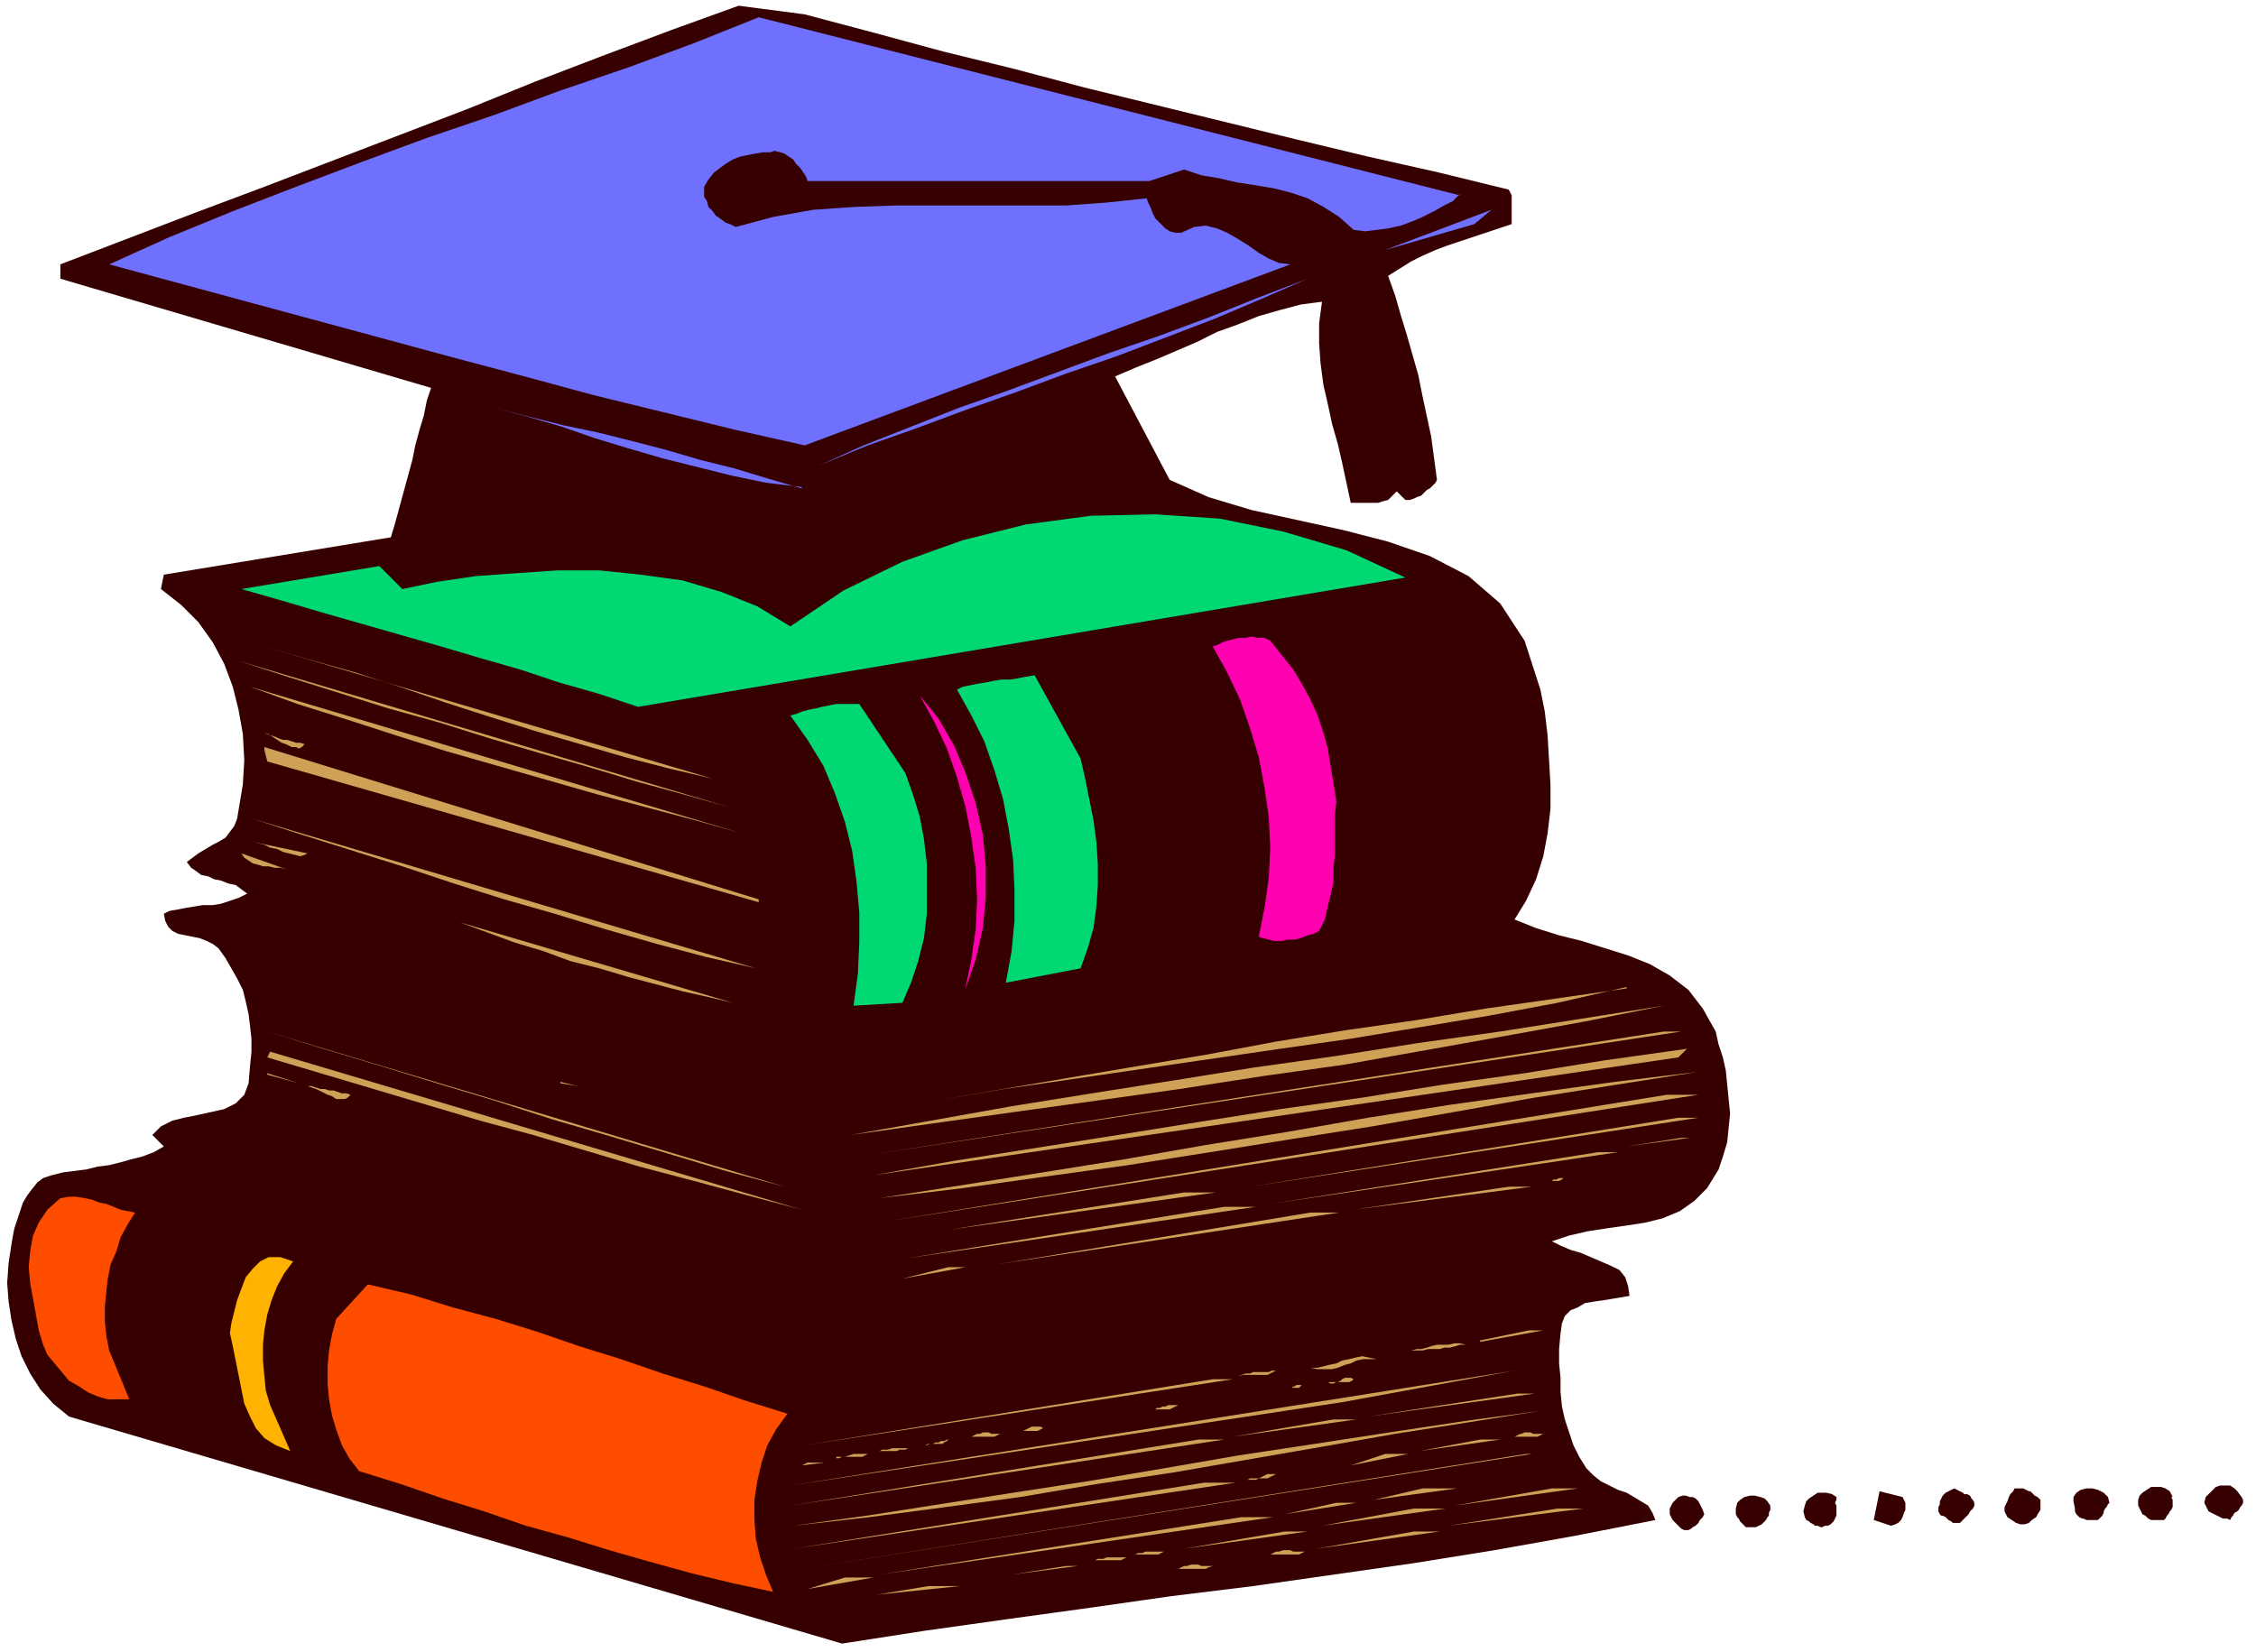 <svg xmlns="http://www.w3.org/2000/svg" fill-rule="evenodd" height="153.333" preserveAspectRatio="none" stroke-linecap="round" viewBox="0 0 1570 1150" width="209.333"><style>.pen1{stroke:none}.brush2{fill:#360000}.brush4{fill:#00d973}.brush5{fill:#cea156}.brush6{fill:#ff00b1}.brush7{fill:#ff4d00}</style><path class="pen1 brush2" fill-rule="nonzero" d="m560 10 49 13 48 13 49 12 49 13 49 12 49 12 49 12 50 12 49 11 49 12 1 2 1 2v20l-9 3-9 3-9 3-9 3-9 3-8 3-9 4-8 4-8 5-8 5 5 14 4 14 4 13 4 14 4 14 3 15 3 14 3 14 2 15 2 15-1 2-2 2-2 2-2 1-2 2-2 2-3 1-2 1-3 1h-3l-6-6-3 3-3 3-4 1-3 1h-19l-3-14-3-14-3-13-4-14-3-14-3-13-2-15-1-14v-14l2-15-15 2-15 4-14 4-15 6-14 5-14 7-14 6-14 6-15 6-14 6 38 72 27 12 30 9 32 7 32 7 31 8 29 10 27 14 22 19 17 26 11 34 3 15 2 17 1 17 1 17v17l-2 17-3 16-5 16-7 15-8 13 15 6 16 5 16 4 16 5 16 5 15 6 14 8 13 10 10 13 9 16 2 9 3 9 2 9 1 10 1 10 1 10-1 10-1 10-3 10-3 9-8 13-9 9-10 7-12 5-12 3-13 2-14 2-13 2-13 3-12 4 6 3 7 3 7 2 7 3 7 3 7 3 6 3 4 5 2 6 1 7-6 1-6 1-6 1-7 1-6 1-5 3-5 2-4 4-2 5-1 7-1 11v10l1 10v10l1 10 2 9 3 9 3 9 4 8 5 8 5 5 5 4 6 3 6 3 6 2 5 3 5 3 5 3 3 5 2 5-56 11-56 10-56 9-56 8-56 8-57 7-56 8-58 8-57 8-58 9L48 986l-11-9-9-10-7-11-6-12-4-12-3-13-2-13-1-13 1-14 2-13 1-6 1-5 2-6 2-6 2-6 3-5 3-4 4-5 4-3 6-2 8-2 8-1 8-1 8-2 8-1 8-2 7-2 8-2 8-3 7-4-8-8 6-6 8-4 8-2 10-2 9-2 9-2 8-4 6-6 3-8 1-12 1-10v-9l-1-9-1-8-2-9-2-8-4-8-4-7-4-7-5-7-4-3-4-2-5-2-5-1-5-1-5-1-4-2-3-3-2-4-1-5 4-2 6-1 5-1 6-1 6-1h7l6-1 6-2 6-2 6-3-4-3-4-3-5-1-5-2-5-1-4-2-5-1-4-3-3-2-3-4 4-3 4-3 5-3 5-3 4-2 5-3 3-4 3-4 2-5 1-6 3-18 1-17-1-18-3-17-4-16-6-16-8-15-10-14-12-12-14-11 2-10 158-26 3-10 3-11 3-11 3-11 3-11 2-10 3-11 3-10 2-10 3-9-258-76v-10l47-18 47-18 48-18 47-18 47-18 47-18 47-19 47-18 48-18 47-17 46 6z"/><path class="pen1" fill-rule="nonzero" d="m1016 135-5 5-6 3-7 4-8 4-7 3-8 3-9 2-8 1-8 1-8-1-10-9-11-7-11-6-12-4-12-3-12-2-13-2-13-3-12-2-12-4-24 8H562l-1-3-2-3-2-3-3-3-2-3-3-2-3-2-3-1-4-1-3 1h-5l-6 1-5 1-5 1-5 2-5 3-4 3-4 3-4 5-3 5v7l2 3 1 4 3 3 2 3 3 2 4 3 3 1 4 2 26-7 28-5 29-2 29-1h118l28-2 28-3 1 3 2 4 1 3 2 4 2 2 3 3 2 2 3 2 4 1h4l9-4 8-1 8 2 7 3 7 4 8 5 7 5 7 4 7 3 8 1-338 126-49-11-49-12-49-12-48-13-49-13-48-13-48-13-48-13-48-13-48-13 42-19 44-18 44-17 45-17 46-17 47-16 46-17 47-16 46-17 45-18 488 124zm-52 39 74-28-12 10-62 18zm-54 20-32 14-33 14-34 13-34 13-35 12-35 13-34 12-35 13-34 12-34 14 31-14 33-13 33-13 34-12 35-13 35-13 35-12 35-13 35-14 34-13zM558 339l-25-3-24-5-24-6-24-6-24-7-23-7-23-8-24-7-23-6-24-6 24 6 24 6 24 6 24 5 24 6 23 6 24 7 24 6 23 7 24 7z" style="fill:#7070ff"/><path class="pen1 brush4" fill-rule="nonzero" d="m978 402-534 90-27-9-28-8-27-9-28-8-27-8-28-8-28-8-28-8-27-8-28-8 96-16 16 16 24-5 27-4 28-2 29-2h29l29 3 29 4 27 8 25 10 23 14 37-25 41-20 42-15 44-11 45-6 45-1 45 3 44 9 44 13 41 19z"/><path class="pen1 brush5" fill-rule="nonzero" d="m156 442 22 6-22-6z"/><path class="pen1 brush6" fill-rule="nonzero" d="m930 558-1 9v28l-1 9v10l-2 9-2 8-2 9-4 8-4 2-4 1-5 2-4 1h-5l-4 1h-5l-4-1-4-1-3-1 4-20 3-21 1-21-1-21-3-21-4-21-6-20-7-20-9-19-10-18 3-1 4-2 3-1 4-1 4-1h5l4-1 4 1h5l4 2 8 10 8 10 6 10 6 11 5 11 4 12 3 11 2 12 2 12 2 13z"/><path class="pen1 brush5" fill-rule="nonzero" d="m496 542-30-7-31-8-31-9-31-9-32-10-31-10-32-11-31-10-32-9-31-9 312 92zm12 20-32-9-33-9-33-10-35-10-34-10-35-11-36-10-35-11-35-11-34-11 342 102z"/><path class="pen1 brush4" fill-rule="nonzero" d="m752 528 3 13 3 15 3 15 2 15 1 15v15l-1 15-2 15-4 14-5 14-52 10 4-22 2-21v-22l-1-21-3-21-4-21-6-20-7-20-9-18-10-18 4-2 5-1 5-1 6-1 5-1 6-1h6l6-1 5-1 6-1 32 58z"/><path class="pen1 brush5" fill-rule="nonzero" d="m516 580-32-9-34-9-34-9-35-10-35-10-35-10-35-11-34-11-35-11-33-12 342 102z"/><path class="pen1 brush6" fill-rule="nonzero" d="m672 687 4-19 3-21 1-21-1-22-3-21-4-21-6-21-7-20-9-19-10-18 13 16 11 19 8 19 7 21 5 22 2 22v22l-2 21-5 22-7 20z"/><path class="pen1 brush4" fill-rule="nonzero" d="m630 538 5 14 5 16 3 16 2 17v35l-2 17-4 16-5 15-6 14-34 2 3-22 1-22v-21l-2-22-3-21-5-20-7-20-8-19-11-18-12-17 4-1 5-2 4-1 5-1 4-1 5-1 5-1h16l32 48z"/><path class="pen1 brush5" fill-rule="nonzero" d="m178 494 22 8-22-8zm30 10 24 6-24-6zm4 14-2 2-2 1-2-1h-3l-4-2-3-1-3-2-3-2-3-2-3-1 2 1 3 1 3 1 2 1 3 1h3l3 1 3 1h3l3 1zm24-4 22 4-22-4zm-50 16-2-8v-2l344 106v2l-342-98zm36-8 184 56-184-56zm50 0 68 22-68-22zm-88 20 174 52-174-52zm164 4 22 6-22-6zm-170 10 348 104-348-104zm202 0h10-10zm16 6 12 2-12-2zm130 112-35-8-34-9-35-10-36-11-35-10-35-11-36-12-35-11-35-11-34-11 350 104zm-98-104h8-8zm-16 10 110 32-110-32zm-198 14-2 1-3 1-4-1-4-1-4-1-4-2-5-1-4-2-4-1-4-1 38 8zm276-4h8-8zm-288 16-3-1-4-1h-4l-4-1h-4l-3-1-4-1-3-2-3-2-2-3 34 12zm308-12h6-6zm-146 4 38 8-38-8zm-142 2h6-6zm-12 10h6-6zm46 0h6-6zm150 0 44 12-44-12zm-180 4 20 4-20-4zm228 10h10-10zm-178 4 22 8-22-8zm198 0 26 8-26-8zm-170 10h8-8zm200 0 10 2-10-2zm6 60-17-4-18-4-19-5-19-5-20-6-20-5-19-7-20-6-19-7-19-7 190 56zm622-11-48 11-48 9-48 8-48 8-49 7-48 7-48 7-48 7-48 7-47 8 46-8 47-8 47-8 48-8 48-9 49-8 49-7 48-8 49-7 49-7zm26 13-55 11-55 10-56 10-56 10-57 8-58 9-57 8-58 8-57 8-57 8 56-10 56-10 56-9 57-9 56-9 57-8 57-9 57-8 57-9 57-9zM586 838l-40-12-41-11-40-12-40-12-41-12-40-13-40-12-39-12-40-12-39-12 400 120zm18-34 554-86h12l-566 86zm-328-84 10 2-10-2zm892 16-560 82 56-10 57-9 57-9 56-9 57-9 57-8 56-9 57-8 56-9 57-8-6 6zM558 842l-38-10-37-10-38-10-37-11-37-11-37-10-37-11-37-11-37-11-37-11 2-4 370 110zM324 734l10 2-10-2zm858 12-57 9-57 9-56 10-57 10-57 9-56 9-57 9-58 8-57 8-58 7 57-9 57-9 56-9 57-10 56-9 57-10 57-9 57-8 58-8 58-7zm-996 1 22 7-22-6zm204 6 12 3-12-2zm-146 9-2 2-2 1h-6l-3-2-3-1-4-2-4-2-3-1-3-1h3l3 1 3 1h3l3 1h3l3 1 3 1h3l3 1zm-48 0 40 12-40-12zm422 88 542-88h22l-564 88zm-180-82 26 4-26-4zm180 0h12-12zm-440 4 60 18-60-18zm62 6h8-8zm44 0h8-8zm188 0 32 8-32-8zm398 48 298-48h14l-312 48zm-614-44h8-8zm44 0 28 8-28-8zm-56 10 20 4-20-4zm44 0 18 4-18-4zm44 0h10-10zm800 6 38-6h6l-44 6zm-784-2 58 18-58-18zm-74 6 26 6-26-6zm46 0 22 4-22-4zm564 36 228-36h14l-242 36zm-578-28 42 10-42-10zm46 0h6-6zm16 6 24 4-24-4zm46 0h6-6zm688 2h12-12zm-672 2 10 2-10-2zm658 0-1 1-2 1h-13 8l1-1h2l2-1h3zm-732 6 40 8-40-8zm586 16 108-16h16l-124 16zm-524-12h8-8zm44 0 26 4-26-4zm198 26 164-26h22l-186 26z"/><path class="pen1 brush7" fill-rule="nonzero" d="m94 844-5 8-5 9-3 10-4 9-2 10-1 9-1 10v11l1 10 2 10 14 34H75l-7-2-7-3-6-4-7-4-5-6-5-6-5-6-3-7-3-10-2-11-2-11-2-11-1-11 1-11 2-11 4-9 6-9 9-8 6-1h5l6 1 5 1 5 2 5 1 5 2 5 2 5 1 5 1z"/><path class="pen1 brush5" fill-rule="nonzero" d="m406 840 12 2-12-2zm46 0 28 6-28-6zm44 0 12 2-12-2zm134 36 222-36h22l-244 36zm-206-32 12 2-12-2zm88 0 14 2-14-2zm50 0 12 2-12-2zm132 36 218-36h20l-238 36zm-254-30h8-8zm46 0 10 2-10-2zm46 0 36 8-36-8zm-76 4h8-8zm44 0h8-8zm-28 4 12 4-12-4zm164 0h18-18zm-148 6h10-10zm46 0h6-6zm-30 4 12 2-12-2z"/><path class="pen1" fill-rule="nonzero" style="fill:#ffb300" d="m204 878-6 8-5 9-4 10-3 10-2 11-1 10v11l1 11 1 10 3 10 14 32-10-4-8-5-6-7-4-8-4-9-2-10-2-10-2-10-2-10-2-9 1-7 2-8 2-8 3-8 3-8 5-6 5-5 6-3h8l9 3z"/><path class="pen1 brush5" fill-rule="nonzero" d="M612 878h12-12zm16 12 32-8h12l-44 8z"/><path class="pen1 brush7" fill-rule="nonzero" d="m548 984-8 11-6 11-4 12-3 13-2 13v14l1 13 3 13 4 12 5 12-28-6-29-7-29-8-28-8-29-9-29-8-29-10-29-9-29-10-29-9-7-9-5-9-4-11-3-10-2-11-1-11v-12l1-11 2-11 3-11 22-24 30 7 29 9 30 8 29 9 29 10 29 9 29 10 29 9 29 10 29 9z"/><path class="pen1 brush5" fill-rule="nonzero" d="m1030 933 34-7h10l-44 8zm-10 3h-4l-3 1-4 1h-4l-3 1h-8l-4 1h-8l4-1h3l4-1 3-1 4-1h8l4-1h4l4 1zm-55 6h11-10zm-7 4h-9l-5 1-4 2-4 1-5 2-4 1h-10l-5-1h5l4-1 4-1 5-1 4-2 5-1 4-1 5-1 5 1 5 1zm46 4h12-12zm-116 4-2 1-2 1-2 1h-17l-3 1 2-1 3-1h3l2-1h11l2-1h3zm-338 80 504-80-120 22-384 58zm10-28 284-46h14l-298 46zm382-46-1 1-2 1h-15l2 1h2l2-1h1l2-1 1-1 2-1h4l2 1zm-36 4-1 1-1 1h-8 3l1-1h1l1-1h4zm46 22 104-16h12l-116 16zm-132-8-2 1-2 1-2 1h-12l-2 1 2-1h2l1-1h2l2-1h2l2-1h7zm252 4-50 8-51 8-51 9-52 9-52 9-53 8-53 9-52 7-53 7-53 6 51-7 51-8 51-8 52-8 53-9 52-9 53-8 52-8 53-8 52-7zm-292 2h12-12zm-30 4h10-10zm108 12 70-12h16l-86 12zm-132-6-2 1-2 1h-16 6l2-1 2-1 2-1h6l2 1zm-30 4-2 1-2 1h-16l2-1 2-1h2l2-1h4l2 1h6zm378 0-2 1-2 1h-16l2-1 2-1h1l2-1h4l2 1h7zm-414 4-1 1-2 1-1 1h-10l-2 1h1l2-1h2l2-1h2l2-1h2l2-1h1zm-110 46 284-46h18l-302 46zm438-38 42-8h14l-56 8zm-354-2h-2l-2 1h-4l-2 1h-12l2-1h4l3-1h13zm-30 4-2 1-2 1h-18v1h2l2-1h2l3-1 3-1h10zm336 8 24-8h16l-40 8zm-382 72 504-80h4l-508 80zm0-72 4-2h12l-16 2zm350 2h14-14zm-20 4-2 1-2 1-2 1h-12l-2 1h6l2-1 2-1 2-1 2-1h6zm-336 52 286-46h22l-308 46zm474-46h14-14z"/><path class="pen1 brush2" fill-rule="nonzero" d="m1560 1042 1 2v2l-1 2-1 1-1 2-1 1-2 1-1 2-1 1-1 2-2-1h-3l-2-1-2-1-2-1-2-1-2-1-1-2-1-2-1-2 1-4 2-2 3-3 2-2 3-1h7l3 2 2 2 3 4zm-49 0 1 2v5l-1 2-1 1-1 2-1 1-1 2-1 1h-9l-2-1-2-2-2-1-1-2-1-2-1-2v-4l1-3 2-2 3-2 3-2h7l3 1 3 2 2 4z"/><path class="pen1 brush5" fill-rule="nonzero" d="m956 1044 34-8h24l-58 8zm56 4 68-12h18l-86 12z"/><path class="pen1 brush2" fill-rule="nonzero" d="m1374 1048-1 2-1 1-1 1-1 2-1 1-1 1-1 1-1 1-1 1-1 1h-5l-1-1-2-1-1-1-1-1-2-1h-1l-1-1-1-2v-3l1-2v-2l1-2 1-2 2-2 2-1 2-1 2-1 2 1 2 1 2 1 1 1h2l2 1 1 2 1 1 1 2v2zm46-4v7l-2 3-1 2-3 2-2 2-3 1h-3l-3-1-3-2-3-2-1-2-1-2v-3l1-2 1-2 1-3 1-2 2-2 1-2h6l2 1 2 1h1l2 2 1 1 2 1 2 2zm48 2-1 1-1 2-1 1-1 2v1l-1 2-1 1-1 1-1 1h-8l-2-1h-1l-2-1-1-1-1-1-1-2v-2l-1-5v-3l2-3 3-2 4-1h4l4 1 4 2 3 3 1 4zm-190-4v2l-1 2 1 2v7l-1 2-1 2-2 2-2 1h-2l-2 1h-1l-2-1h-2l-1-1-2-1-1-1-2-1-1-2-1-4 1-4 1-3 2-2 3-2 3-2h6l4 1 3 2zm46 0 1 2 1 2v5l-1 2-1 3-1 2-2 2-2 1-3 1-12-4 4-20 16 4zm-138 12-1 2-2 2-1 2-2 2-2 1-1 1-2 1h-3l-2-1-2-2-2-2-2-2-1-2-1-2v-4l1-2 1-2 2-2 2-2 3-1h2l3 1h2l2 1 2 2 1 2 1 2 1 2 1 3zm46-6v3l-1 2v2l-1 1-1 2-1 1-1 1-1 1-2 1-2 1h-7l-1-1-2-2-1-1-1-2-1-1-1-2v-4l1-4 2-2 3-2 4-1h3l4 1 3 1 2 2 2 3z"/><path class="pen1 brush5" fill-rule="nonzero" d="m894 1054 36-8h14l-50 8zm26 8 64-12h22l-86 12zm88 0 76-12h18l-94 12zm-396 34 252-40h22l-274 40zm212-18 70-12h16l-86 12zm92 0 68-12h18l-86 12zm-106 2-2 1-2 1h-16l2-1h3l2-1h13zm98 0-2 1-2 1h-20l2-1 2-1h2l3-1h5l2 1h8zm-28 2-28 4 28-4zm-96 2-2 1-2 1h-18l2-1h4l2-1h14zm-80 12 38-6h8l-46 6zm140-6-3 1-2 1h-19l2-1 2-1h2l3-1h5l2 1h8zm-46 4h14-14zm-236 12 26-8h20l-46 8zm120-8h12-12zm-72 12 36-6h22l-58 6zm-26 4h8-8z"/></svg>
